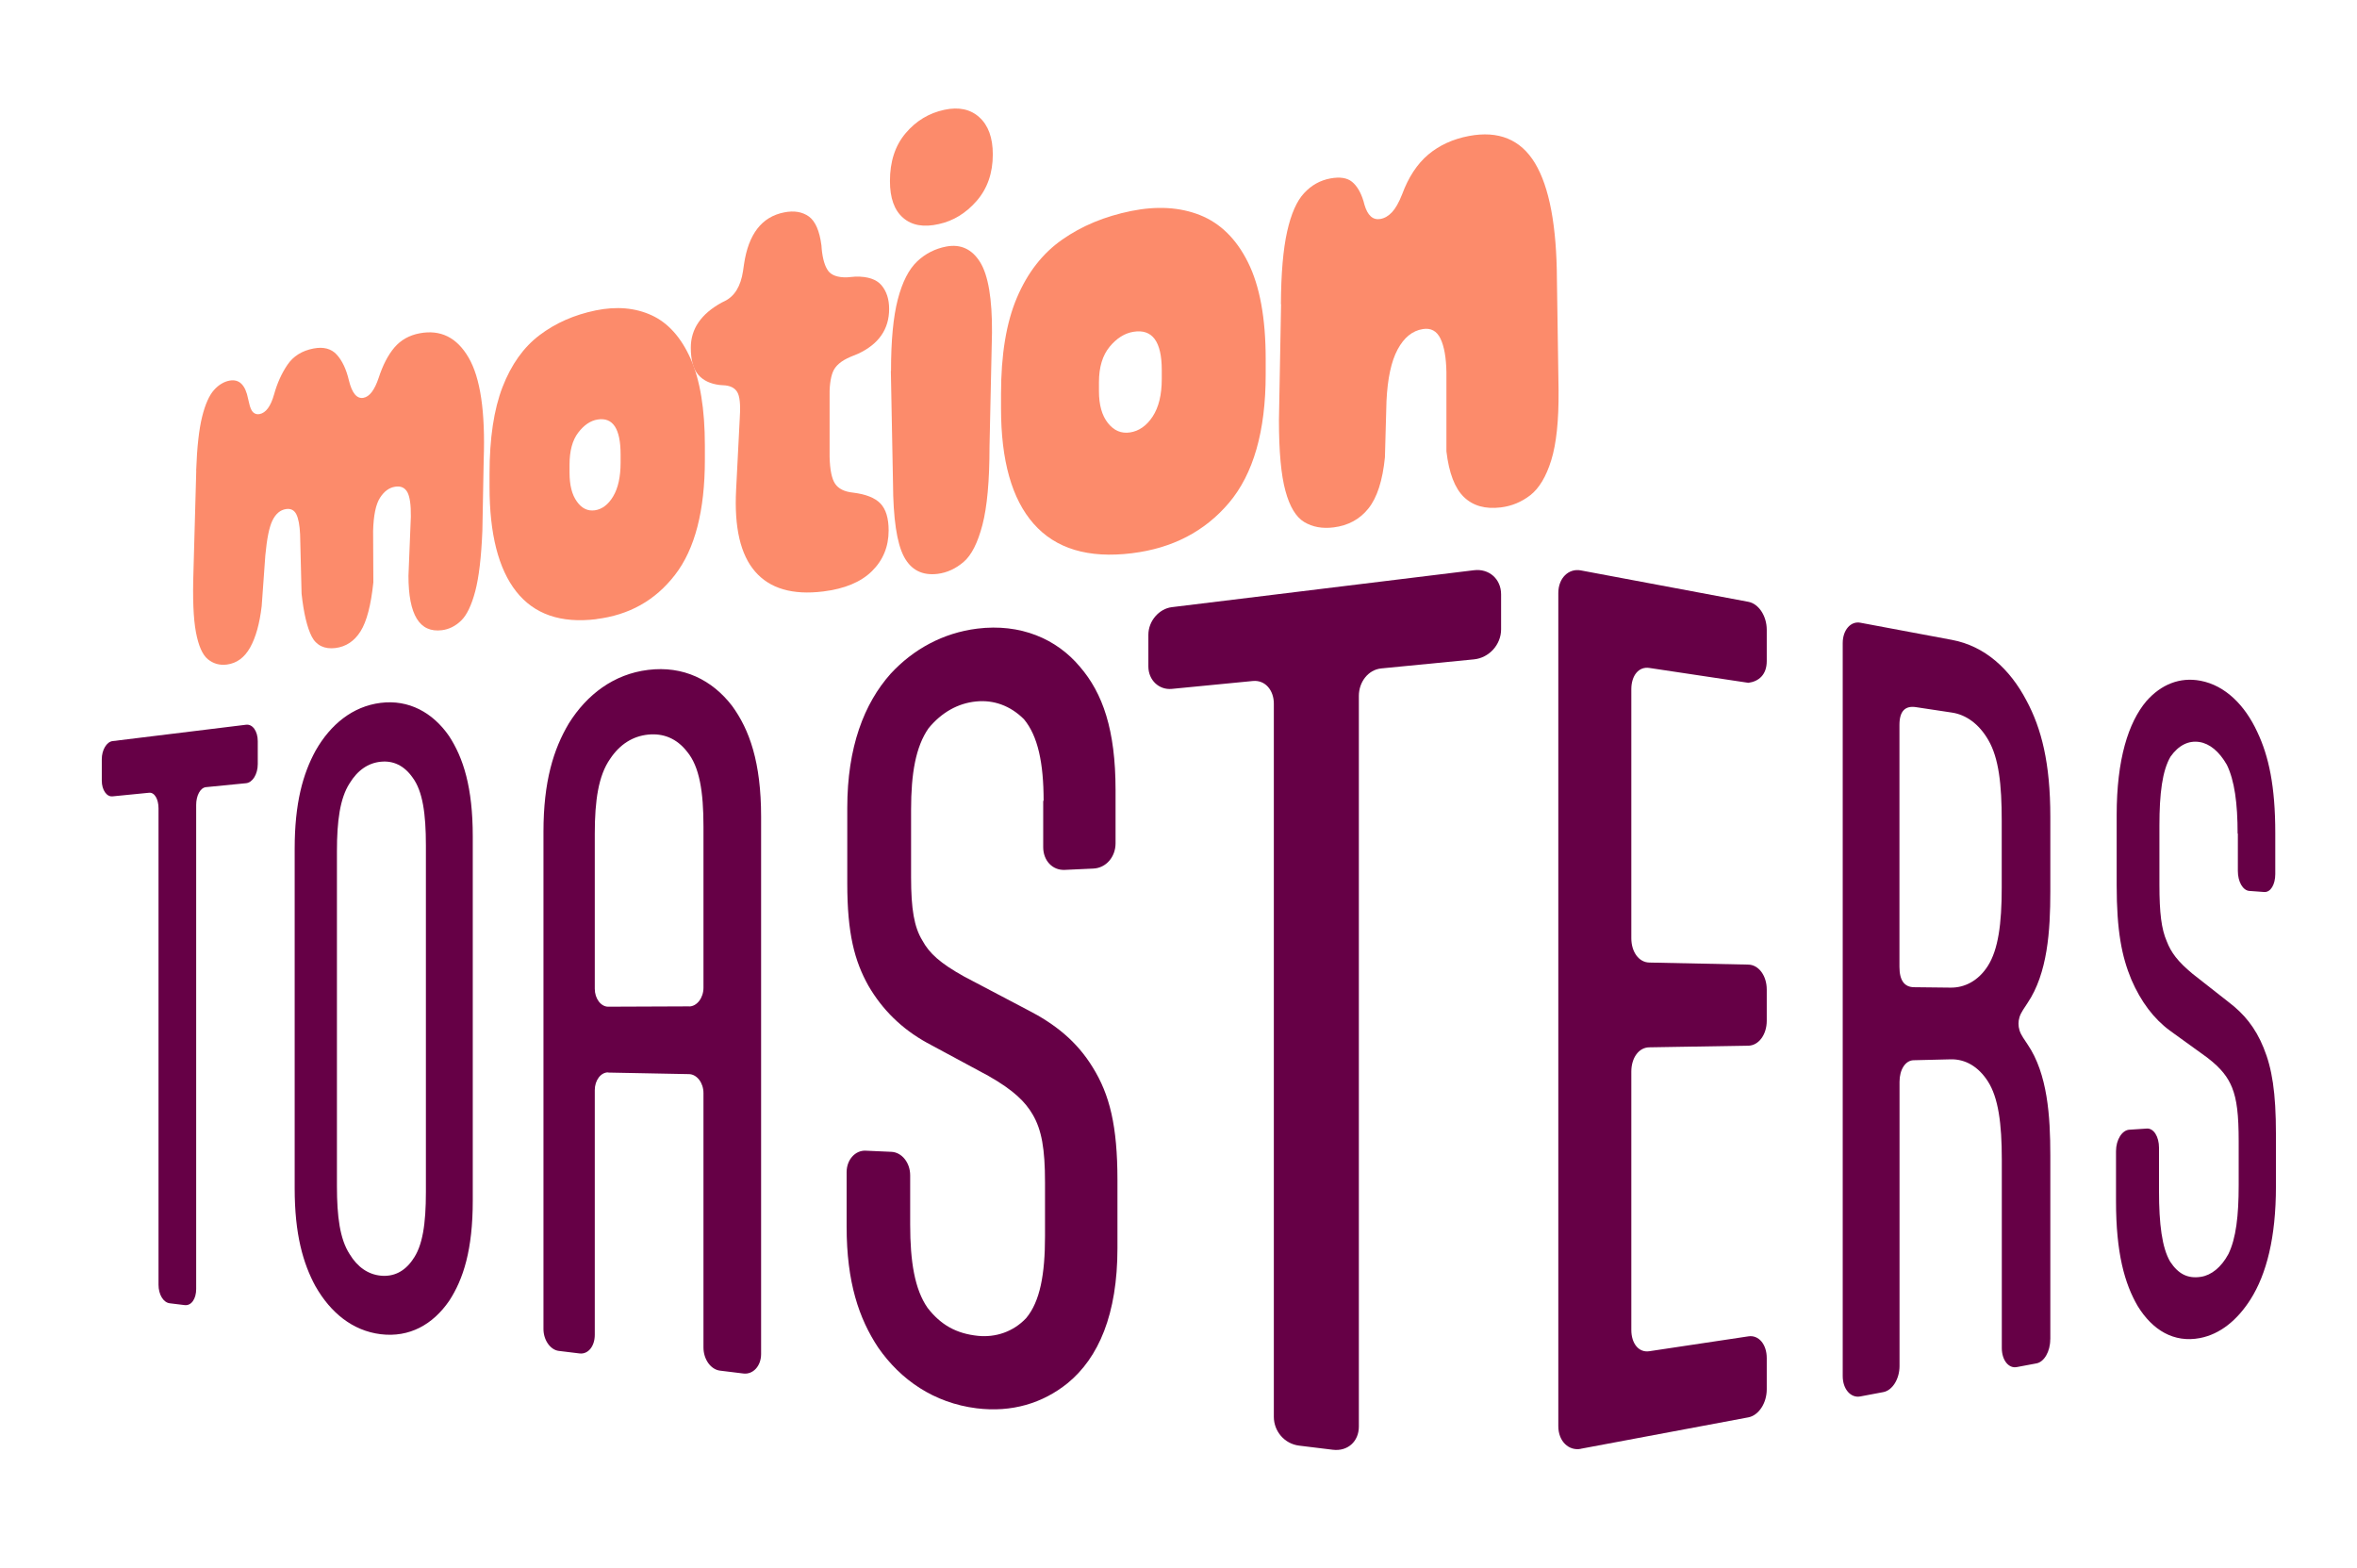 <svg xmlns="http://www.w3.org/2000/svg" id="Layer_1" data-name="Layer 1" viewBox="0 0 286.67 190.67"><defs><style>      .cls-1 {        fill: #660046;      }      .cls-2 {        fill: #fc8b6b;      }    </style></defs><g><path class="cls-2" d="M23.86,57.23c.1-2.82.34-5,.72-6.53.38-1.54.87-2.62,1.44-3.26s1.21-1.02,1.89-1.15c1.19-.22,1.94.52,2.27,2.23l.1.42c.13.63.31,1.03.53,1.22s.47.25.75.2c.77-.14,1.37-.94,1.78-2.41.38-1.36.92-2.56,1.63-3.6.71-1.04,1.76-1.7,3.17-1.97,1.21-.23,2.15.02,2.81.74.66.72,1.16,1.76,1.48,3.12.38,1.57.97,2.28,1.77,2.14.74-.13,1.36-.94,1.86-2.44.5-1.54,1.14-2.77,1.91-3.68.78-.91,1.8-1.49,3.08-1.73,2.53-.47,4.51.5,5.94,2.95,1.44,2.46,2.05,6.62,1.84,12.46l-.16,8.58c-.13,3.22-.42,5.69-.87,7.39-.45,1.7-1.02,2.89-1.71,3.56-.69.67-1.47,1.06-2.34,1.17-2.72.34-4.07-1.86-4.07-6.61l.29-7.19c.02-1.46-.13-2.46-.43-3-.31-.54-.8-.76-1.48-.65-.73.11-1.35.57-1.85,1.36-.5.79-.78,2.13-.83,4.02l.03,6.25c-.29,2.78-.81,4.77-1.56,5.96-.75,1.19-1.77,1.87-3.06,2.03s-2.31-.3-2.87-1.39c-.56-1.09-.98-2.83-1.24-5.22l-.18-7.21c-.05-1.12-.2-1.93-.46-2.45-.26-.51-.68-.72-1.26-.63-.7.11-1.24.57-1.64,1.38-.4.81-.68,2.23-.87,4.26l-.44,6.14c-.25,2.14-.72,3.83-1.41,5.06-.69,1.23-1.64,1.92-2.84,2.07-.87.11-1.64-.11-2.3-.65-.66-.54-1.14-1.64-1.45-3.29-.31-1.65-.41-4.1-.3-7.36l.34-12.27Z"></path><path class="cls-2" d="M72.54,75.3c-4.34.53-7.58-.6-9.76-3.37-2.16-2.75-3.24-6.99-3.24-12.72v-1.59c0-4.32.53-7.83,1.58-10.55,1.06-2.73,2.55-4.83,4.49-6.3,1.95-1.48,4.23-2.48,6.84-3.02,2.55-.52,4.81-.32,6.8.59,2,.92,3.58,2.68,4.74,5.27,1.16,2.61,1.74,6.14,1.74,10.6v1.7c0,6.2-1.21,10.87-3.63,14s-5.59,4.89-9.57,5.38ZM75.48,56.26v-.99c0-3.14-.94-4.55-2.8-4.25-.87.14-1.66.68-2.36,1.6s-1.05,2.22-1.05,3.88v.98c0,1.51.29,2.68.89,3.51.59.84,1.32,1.19,2.19,1.07s1.64-.7,2.23-1.7c.6-1.01.9-2.38.9-4.11Z"></path><path class="cls-2" d="M89.98,50.7c.1-1.53-.01-2.55-.33-3.05-.32-.51-.89-.77-1.71-.8l-.42-.03c-1.13-.14-2-.55-2.6-1.25-.6-.69-.9-1.79-.9-3.29,0-2.28,1.25-4.11,3.77-5.49l.33-.16c1.22-.59,1.97-1.81,2.25-3.66l.12-.83c.54-3.67,2.16-5.78,4.89-6.31,1.21-.24,2.2-.07,3,.5.79.58,1.3,1.75,1.53,3.53l.03.42c.12,1.23.39,2.12.79,2.66.4.54,1.16.81,2.26.79l1.07-.09c1.47-.03,2.52.32,3.14,1.04.62.73.94,1.69.94,2.89,0,2.47-1.27,4.29-3.8,5.46l-.88.36c-1.15.48-1.87,1.1-2.17,1.86-.3.76-.43,1.85-.39,3.26v7.04c.04,1.58.26,2.67.67,3.28.41.61,1.13.97,2.18,1.08,1.55.19,2.67.63,3.33,1.32.67.7,1,1.79,1,3.28,0,1.97-.68,3.62-2.03,4.95-1.35,1.33-3.33,2.15-5.93,2.47-3.73.46-6.48-.35-8.27-2.41-1.79-2.05-2.56-5.37-2.32-9.96l.45-8.83Z"></path><path class="cls-2" d="M110.14,16.21c1.27-1.51,2.85-2.46,4.73-2.86,1.74-.37,3.16-.07,4.24.91,1.09.98,1.64,2.49,1.64,4.52,0,2.27-.66,4.16-1.97,5.66-1.3,1.49-2.84,2.43-4.59,2.81-1.83.42-3.28.17-4.35-.76-1.07-.92-1.6-2.41-1.6-4.47,0-2.37.63-4.31,1.9-5.81ZM108.37,45.11c0-3.72.28-6.62.83-8.72.55-2.1,1.33-3.63,2.34-4.59,1.01-.96,2.2-1.56,3.56-1.82,1.74-.32,3.11.31,4.1,1.89.99,1.59,1.48,4.46,1.45,8.59l-.3,13.86c0,4.15-.29,7.32-.86,9.51-.57,2.18-1.33,3.69-2.29,4.51s-2,1.3-3.15,1.45c-1.88.23-3.25-.47-4.11-2.1s-1.31-4.62-1.33-8.99l-.26-13.59Z"></path><path class="cls-2" d="M137.69,67.28c-5.33.66-9.31-.55-11.98-3.59-2.65-3.01-3.96-7.68-3.96-14.02v-1.76c0-4.77.64-8.67,1.93-11.7,1.29-3.04,3.12-5.4,5.5-7.06,2.39-1.68,5.19-2.84,8.4-3.49,3.13-.63,5.92-.47,8.37.5,2.46.98,4.42,2.89,5.84,5.75,1.43,2.87,2.15,6.79,2.15,11.75v1.89c0,6.89-1.5,12.1-4.47,15.61-2.95,3.48-6.89,5.52-11.79,6.12ZM141.3,46.11v-1.1c0-3.48-1.15-5.03-3.44-4.66-1.07.17-2.04.78-2.9,1.82s-1.3,2.48-1.3,4.32v1.08c0,1.67.36,2.96,1.09,3.88.73.92,1.62,1.3,2.69,1.14s2.01-.8,2.75-1.93c.74-1.13,1.11-2.65,1.11-4.57Z"></path><path class="cls-2" d="M155.79,37c.02-3.77.28-6.71.76-8.85.48-2.14,1.16-3.69,2.05-4.65.89-.97,1.96-1.57,3.21-1.8,1.15-.21,2.03-.08,2.63.41.6.49,1.07,1.28,1.4,2.37l.11.41c.38,1.32,1.03,1.9,1.94,1.74.51-.09.98-.36,1.41-.82.43-.46.84-1.18,1.23-2.17.77-2.09,1.83-3.7,3.18-4.84,1.36-1.14,3-1.89,4.94-2.26,3.61-.68,6.3.42,8.04,3.3,1.75,2.9,2.64,7.63,2.67,14.19l.2,13.47c.03,3.65-.27,6.47-.89,8.47-.62,2-1.47,3.41-2.54,4.25-1.07.83-2.27,1.33-3.6,1.49-1.88.23-3.37-.19-4.48-1.26-1.11-1.07-1.82-2.92-2.13-5.56v-9.63c-.03-1.77-.27-3.13-.72-4.07-.45-.94-1.17-1.33-2.15-1.17-1.26.2-2.28,1.02-3.06,2.47-.78,1.45-1.23,3.54-1.36,6.29l-.19,6.84c-.28,2.82-.95,4.89-2,6.21-1.05,1.32-2.47,2.09-4.25,2.31-1.37.17-2.56-.05-3.56-.65s-1.77-1.86-2.29-3.79c-.53-1.93-.79-4.8-.79-8.61l.26-14.1Z"></path></g><path class="cls-1" d="M38.39,156.47c-1.54-2.83-2.55-6.38-2.55-11.95v-41.29c0-5.57,1-9.12,2.55-11.95,1.8-3.16,4.48-5.37,7.9-5.8s6.35,1.17,8.33,4.04c1.73,2.65,2.88,6.23,2.88,12.21v44.28c0,5.97-1.14,9.56-2.88,12.21-1.98,2.87-4.83,4.47-8.33,4.04-3.42-.42-6.1-2.64-7.9-5.8ZM50.18,153.21c1.23-1.65,1.62-4.41,1.62-8.23v-42.19c0-3.82-.39-6.58-1.62-8.23-1.03-1.47-2.37-2.08-3.88-1.92-1.5.15-2.8,1.01-3.79,2.64-1.16,1.82-1.53,4.55-1.53,8.24v40.74c0,3.69.36,6.42,1.53,8.24.98,1.63,2.29,2.49,3.79,2.64,1.52.15,2.86-.45,3.88-1.92Z"></path><path class="cls-1" d="M73.97,130.42c-.89-.02-1.63.96-1.63,2.15v29.77c0,1.39-.81,2.38-1.84,2.26l-2.54-.31c-1.01-.12-1.86-1.3-1.86-2.66v-60.47c0-6.13,1.22-10.05,3.09-13.19,2.19-3.5,5.46-5.99,9.63-6.5,4.28-.53,7.78,1.21,10.21,4.36,2.13,2.91,3.54,6.88,3.54,13.5v65.34c0,1.47-.99,2.51-2.15,2.37l-2.85-.35c-1.13-.14-2.01-1.38-2.01-2.82v-30.94c0-1.24-.8-2.28-1.75-2.3l-9.83-.19ZM83.81,122.4c.95,0,1.75-1.04,1.75-2.28v-19.6c0-4.23-.48-7.28-1.99-9.1-1.26-1.62-2.9-2.27-4.75-2.08-1.83.19-3.42,1.15-4.62,2.96-1.41,2.02-1.86,5.04-1.86,9.1v18.85c0,1.19.74,2.18,1.63,2.18l9.83-.04Z"></path><path class="cls-1" d="M126.93,97.4c0-4.62-.7-7.9-2.39-9.93-1.67-1.67-3.72-2.38-5.84-2.16-2.19.22-4.17,1.32-5.76,3.25-1.57,2.25-2.13,5.51-2.13,9.93v8.19c0,3.87.37,6.07,1.38,7.71.84,1.54,2.14,2.74,5.07,4.37l7.66,4.03c3.39,1.73,6.03,3.83,7.98,7.01,2.07,3.33,3.01,7.13,3.01,13.74v8.26c0,8.03-2.29,13.34-6.08,16.43-3.02,2.43-6.78,3.57-11.05,3.04-5.2-.65-9.26-3.47-11.98-7.4-2.32-3.51-3.83-7.89-3.83-14.71v-6.61c0-1.52,1.06-2.66,2.3-2.61l3.15.14c1.27.06,2.28,1.32,2.28,2.86v5.97c0,4.53.55,7.9,2.12,10.15,1.59,2.05,3.47,3.13,6.14,3.4,2.12.21,4.27-.48,5.85-2.16,1.69-2.03,2.29-5.33,2.29-9.94v-6.58c0-4.04-.4-6.36-1.5-8.24-.89-1.52-2.27-2.93-5.39-4.7l-7.48-4.03c-3.04-1.68-5.4-3.99-7.11-6.93-1.69-3.02-2.57-6.36-2.57-12.43v-9.21c0-7.37,2.04-12.67,5.27-16.3,2.74-2.97,6.36-4.97,10.54-5.49,5.25-.65,9.64,1.24,12.48,4.63,2.78,3.22,4.34,7.67,4.34,14.99v6.49c0,1.65-1.15,3-2.7,3.07l-3.48.16c-1.51.07-2.62-1.15-2.62-2.76v-5.65Z"></path><path class="cls-1" d="M179.26,69.35c1.84-.23,3.31,1.06,3.31,2.93v4.26c0,1.86-1.46,3.47-3.31,3.65l-11.26,1.1c-1.61.16-2.73,1.67-2.73,3.34v88.87c0,1.79-1.35,3.04-3.18,2.81l-4.09-.5c-1.78-.22-3.07-1.75-3.07-3.5v-86.74c0-1.62-1.05-2.9-2.56-2.75l-9.85.96c-1.54.15-2.85-1.05-2.85-2.73v-3.85c0-1.69,1.31-3.17,2.85-3.36l36.73-4.49Z"></path><g><path class="cls-1" d="M192.27,176.2c-1.47.28-2.74-.92-2.74-2.75v-101.33c0-1.83,1.27-3.03,2.74-2.75l20.38,3.82c1.26.24,2.23,1.73,2.23,3.4v3.81c0,1.67-.98,2.47-2.23,2.64l-12.06-1.81c-1.29-.19-2.18.94-2.18,2.59v30.28c0,1.65.9,2.93,2.18,2.96l12.06.25c1.26.03,2.23,1.36,2.23,3.03v3.81c0,1.67-.98,3-2.23,3.02l-12.06.2c-1.29.02-2.18,1.3-2.18,2.95v31.42c0,1.65.9,2.78,2.18,2.59l12.06-1.81c1.26-.19,2.23.98,2.23,2.64v3.81c0,1.67-.98,3.16-2.23,3.4l-20.38,3.82Z"></path><path class="cls-1" d="M249.36,162.91c0,1.45-.74,2.73-1.68,2.9l-2.4.45c-.97.18-1.81-.83-1.81-2.32v-22.94c0-4.35-.42-7.52-1.7-9.5-1.15-1.79-2.74-2.71-4.51-2.67l-4.53.11c-1,.03-1.7,1.16-1.7,2.62v34.57c0,1.57-.86,2.96-1.97,3.17l-2.81.53c-1.14.21-2.13-.87-2.13-2.48v-89.14c0-1.61.99-2.69,2.13-2.48l11.16,2.09c4,.75,7.04,3.54,9.05,7.36,1.84,3.42,2.91,7.62,2.91,14.14v9.11c0,4.76-.33,9.93-2.77,13.55l-.55.84c-.41.63-.55,1.16-.55,1.68s.14,1.05.55,1.68l.55.83c2.44,3.58,2.77,8.75,2.77,13.51v22.36ZM237.25,120.11c1.69.02,3.36-.82,4.51-2.62,1.28-1.99,1.7-5.17,1.7-9.52v-8.18c0-4.36-.35-7.59-1.63-9.79-1.15-1.99-2.74-3.09-4.43-3.34l-4.37-.66c-1.31-.2-2.01.48-2.01,2.16v29.42c0,1.68.62,2.47,1.78,2.48l4.46.05Z"></path><path class="cls-1" d="M272.15,101.4c0-3.73-.38-6.48-1.31-8.39-.94-1.64-2.1-2.58-3.34-2.77-1.31-.2-2.52.38-3.51,1.78-1,1.71-1.35,4.48-1.35,8.38v7.21c0,3.41.24,5.37.89,6.86.53,1.38,1.34,2.46,3.13,3.95l4.41,3.46c1.84,1.4,3.23,3.06,4.23,5.52,1.04,2.53,1.51,5.43,1.51,10.53v6.37c0,6.19-1.14,10.65-3.1,13.74-1.61,2.52-3.69,4.22-6.15,4.69-3.16.6-5.76-.96-7.56-3.89-1.59-2.72-2.64-6.45-2.64-12.75v-6.09c0-1.4.74-2.55,1.61-2.61l2.13-.14c.84-.06,1.49.97,1.49,2.34v5.27c0,4,.36,6.88,1.36,8.58.99,1.5,2.14,2.09,3.74,1.84,1.24-.19,2.46-1.13,3.34-2.77.93-1.91,1.25-4.65,1.25-8.38v-5.31c0-3.26-.22-5.11-.81-6.57-.49-1.2-1.26-2.29-3.04-3.65l-4.53-3.27c-1.95-1.44-3.51-3.51-4.67-6.19-1.17-2.81-1.79-5.92-1.79-11.52v-8.49c0-6.79,1.42-11.26,3.61-13.86,1.79-2.03,4.07-2.96,6.59-2.48,3.01.57,5.4,2.98,6.89,6.2,1.42,2.98,2.2,6.65,2.2,12.3v5.01c0,1.28-.57,2.24-1.35,2.18l-1.8-.13c-.8-.06-1.4-1.12-1.4-2.43v-4.57Z"></path></g><path class="cls-1" d="M29.92,88.14l-10.77,1.32-5.47.67c-.7.09-1.3,1.06-1.3,2.2v2.61c0,1.14.6,1.98,1.3,1.91l4.45-.44c.68-.07,1.15.81,1.15,1.89v57.95c0,1.17.58,2.16,1.37,2.25l1.81.22c.81.1,1.4-.76,1.4-1.95v-58.89c0-1.1.49-2.08,1.19-2.15l4.88-.48c.79-.08,1.42-1.1,1.42-2.32v-2.79c0-1.22-.63-2.1-1.42-2Z"></path></svg>